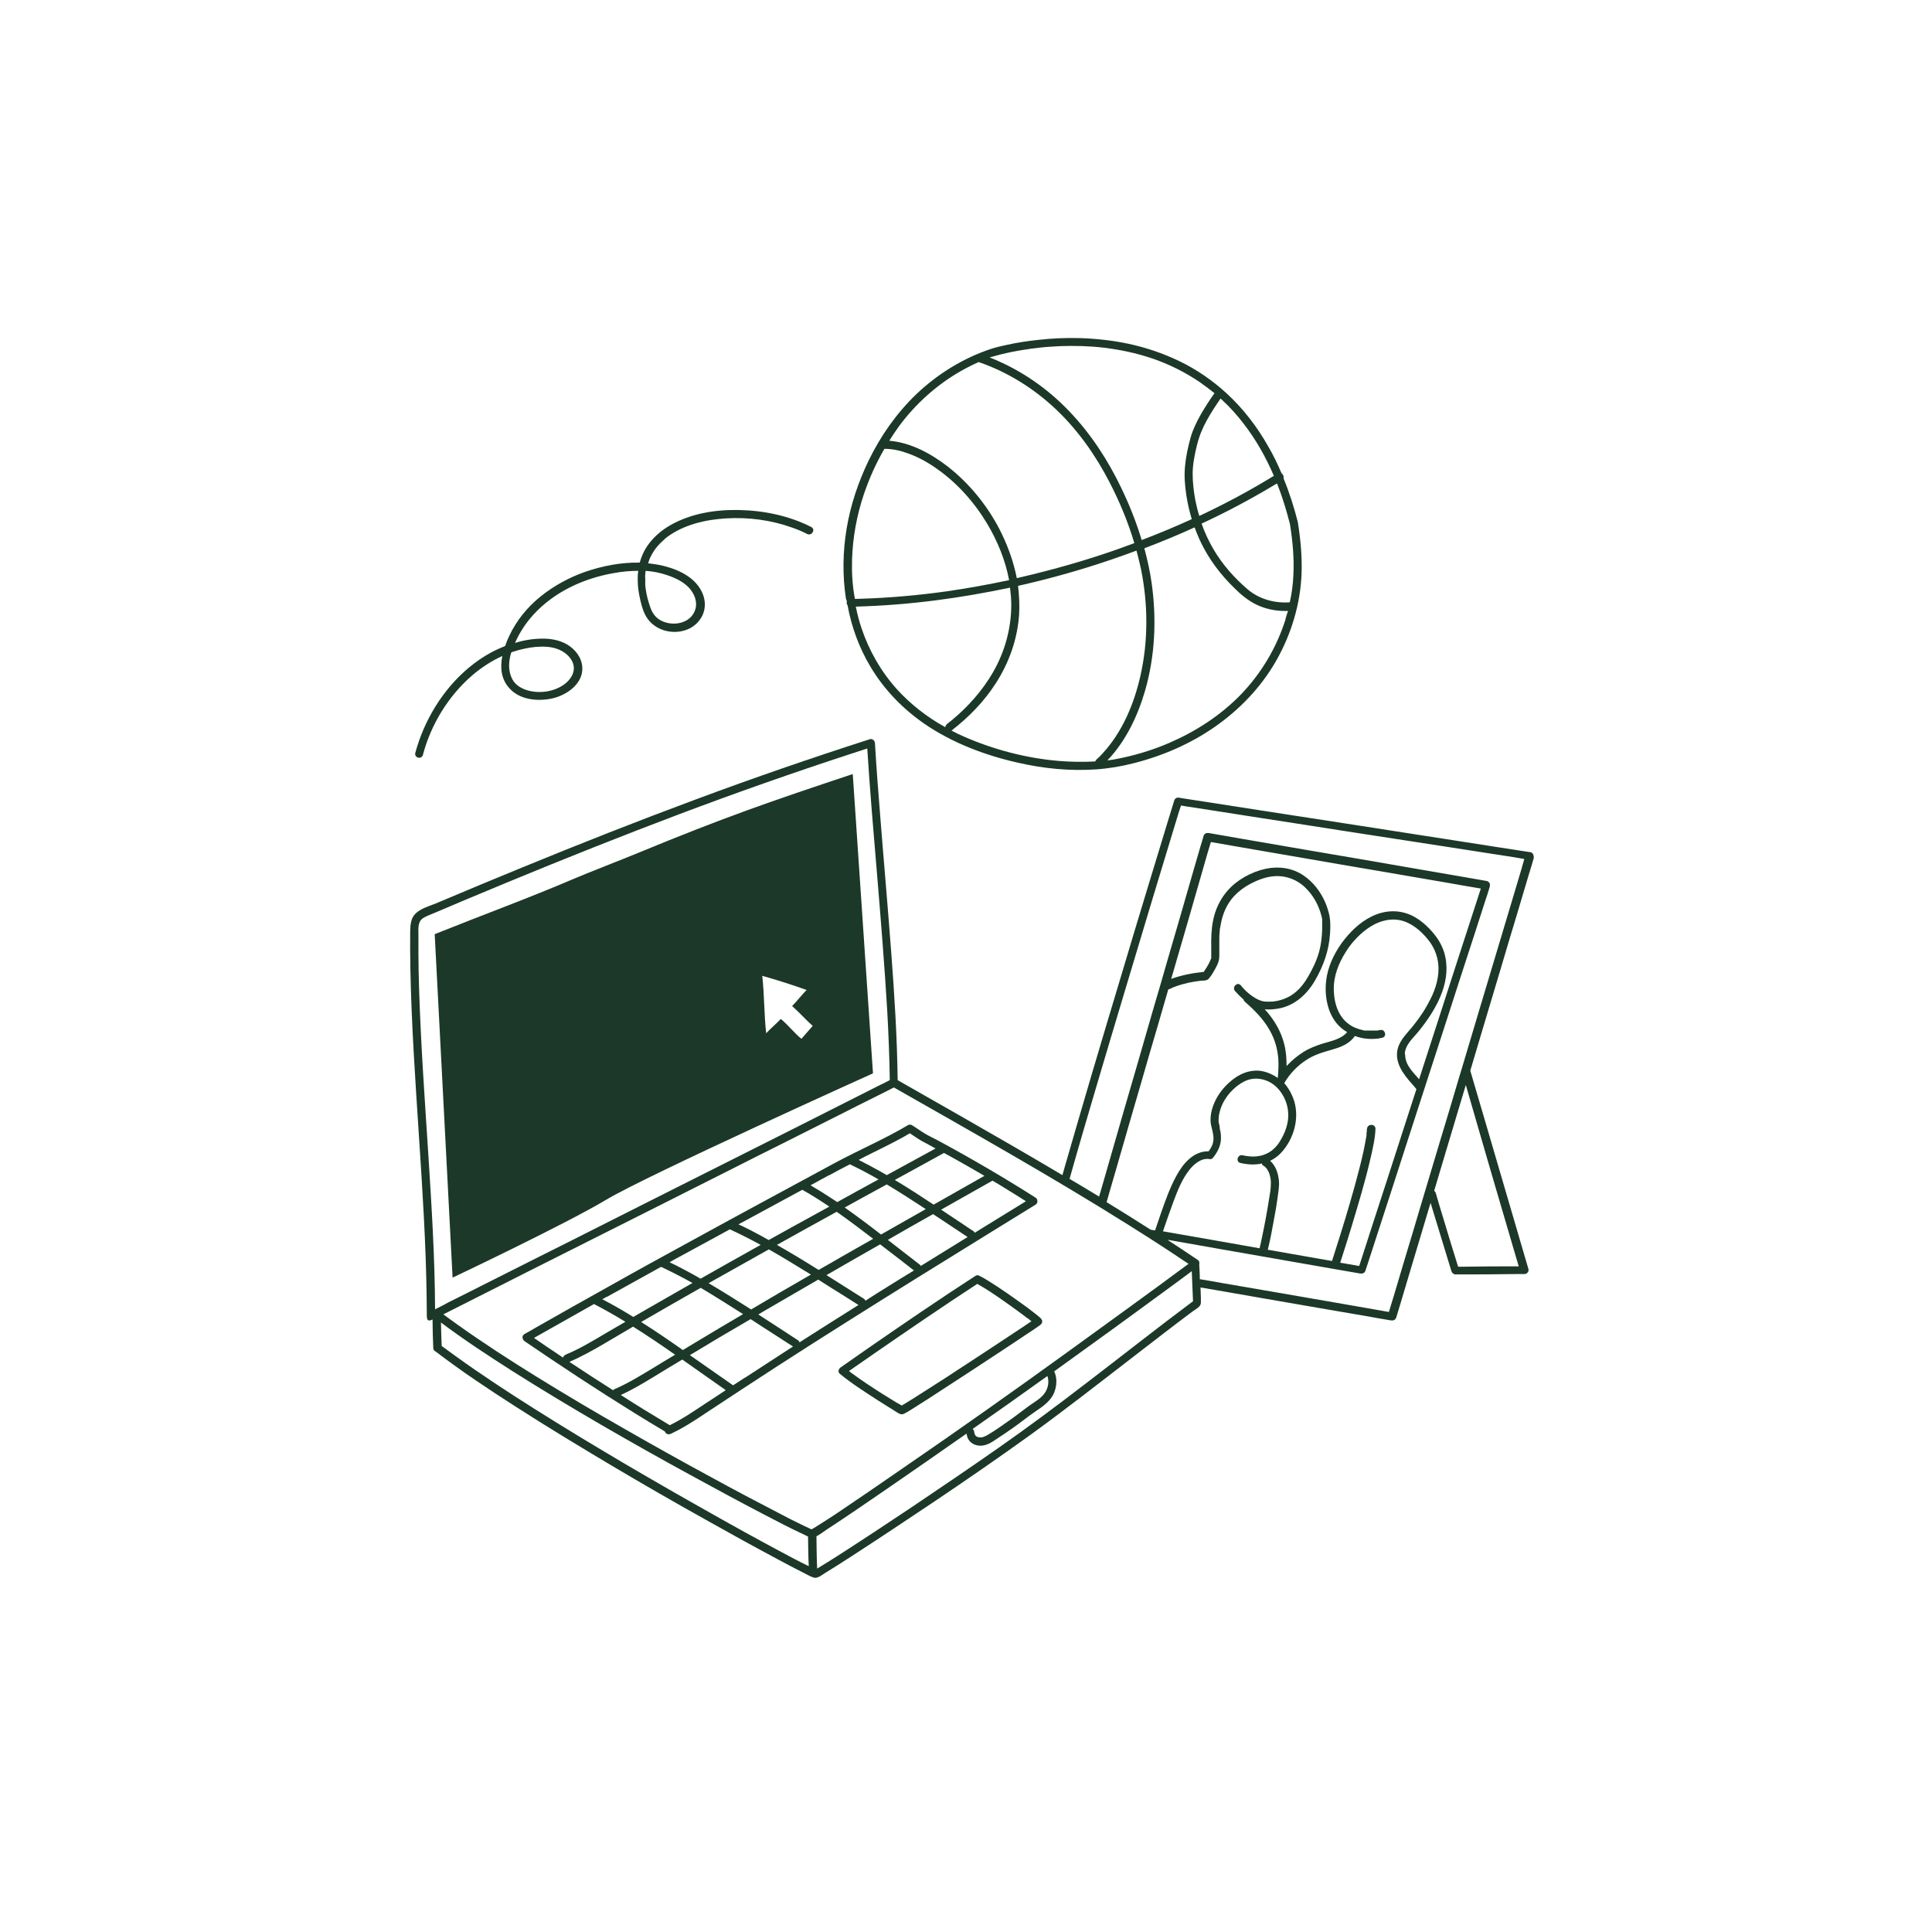 <?xml version="1.0" encoding="UTF-8"?> <svg xmlns="http://www.w3.org/2000/svg" id="Ebene_1" version="1.1" viewBox="0 0 1080 1080"><defs><style> .st0 { fill: #1c3828; } </style></defs><g id="Illustrationen"><g><path class="st0" d="M855.6,476.4c-1.7-.3-3.5-.5-5.2-.8-4.8-.7-9.5-1.5-14.3-2.2-7-1.1-14.1-2.2-21.1-3.3-8.6-1.3-17.2-2.7-25.8-4-9.4-1.5-18.8-2.9-28.2-4.4-9.5-1.5-19-2.9-28.5-4.4-8.9-1.4-17.7-2.7-26.6-4.1-7.5-1.2-15-2.3-22.5-3.5-5.4-.8-10.8-1.7-16.2-2.5-2.6-.4-5.1-.8-7.7-1.2,0,0-.2,0-.3-.1-1.2-.2-2.4.3-2.8,1.6-1.4,4.6-2.8,9.1-4.2,13.7-3.6,11.8-7.2,23.7-10.8,35.5-5,16.4-9.9,32.8-14.8,49.2-5.5,18.2-10.9,36.4-16.3,54.6-5.1,17.3-10.1,34.5-15.1,51.8-.4,1.5-.9,3.1-1.3,4.6-18.5-11-37.1-21.7-55.8-32.4-12.1-6.9-24.2-13.8-36.3-20.7-.3-23.8-1.8-47.6-3.6-71.4-1.9-25.6-4.2-51.2-6.2-76.8-1.1-13.4-2.1-26.8-2.9-40.2-.1-1.4-1.4-2.6-2.8-2.2-32.7,10.5-65.2,21.7-97.4,33.7-32.3,12-64.3,24.6-96.2,37.7-16.4,6.7-32.7,13.5-49,20.4-3.7,1.5-8.1,2.7-11.1,5.4-2.9,2.5-3.2,6.4-3.3,10-.1,7,0,14,.1,21.1.6,30.8,2.7,61.5,4.7,92.2,2,30.5,4,61,4.4,91.6,0,3.4.1,6.8.1,10.3s1.8,2.6,3.2,2c0,5.3.2,10.6.4,15.9,0,.8.4,1.5,1.1,1.9h.1c14.5,11.1,29.7,21.2,45,31,17.7,11.4,35.8,22.3,53.9,33.1,17.4,10.3,34.9,20.4,52.5,30.2,13.5,7.6,27.1,15.1,40.8,22.4,4.2,2.3,8.5,4.5,12.8,6.7,2.1,1,4.3,2.4,6.5,3.1,2.1.6,4.6-1.5,6.2-2.5,4.9-3,9.6-6,14.4-9.1,15.9-10.3,31.7-20.8,47.5-31.4,17.5-11.8,34.8-23.7,51.9-36,20.1-14.5,39.6-29.8,59.2-44.9,10.9-8.4,21.7-16.8,32.7-25,1.6-1.2,4.4-2.4,4.5-4.7,0-.9,0-1.9,0-2.9,0-1.9-.2-3.8-.2-5.7,3.1.5,6.3,1.1,9.4,1.6,8.6,1.5,17.2,3,25.8,4.5,10.4,1.8,20.8,3.6,31.2,5.4,8.9,1.5,17.9,3.1,26.8,4.6,4.4.8,8.8,1.6,13.2,2.3h.2c1.2.2,2.4-.3,2.8-1.6.7-2.3,1.4-4.6,2.1-6.9,1.9-6.3,3.7-12.5,5.6-18.8,2.8-9.2,5.5-18.4,8.3-27.7,1.1-3.6,2.1-7.2,3.2-10.7,3.6,11.8,7.2,23.6,10.8,35.4.3,1,.6,1.9.9,2.9.3.9,1.2,1.7,2.2,1.7,11.3,0,22.5,0,33.8-.2h4.8c1.4,0,2.6-1.4,2.2-2.8-2.4-8.2-4.8-16.4-7.2-24.6-5.3-18.1-10.6-36.2-15.9-54.3-3.1-10.7-6.3-21.3-9.4-32,2.3-7.8,4.7-15.7,7-23.5,3.5-11.6,6.9-23.2,10.4-34.8,2.9-9.8,5.8-19.6,8.8-29.4,2.1-7.1,4.2-14.1,6.3-21.2,1-3.3,2.1-6.7,3-10,0-.1,0-.3,0-.4,0-1.1-.6-2.7-1.8-2.8ZM243.2,731.9c-.1-28.6-1.9-57.1-3.7-85.6-2-30.8-4.2-61.6-5.2-92.5-.2-7.1-.4-14.2-.4-21.2v-10.2c0-3.1-.5-7.1,2.5-9.1,1.6-1.1,3.6-1.7,5.3-2.5,2.1-.9,4.1-1.7,6.2-2.6,4.2-1.8,8.3-3.5,12.5-5.3,8.1-3.4,16.3-6.8,24.5-10.2,31.5-13,63.1-25.6,94.9-37.6,31.6-11.9,63.4-23.1,95.5-33.6,3.2-1,6.4-2.1,9.5-3.1,1.5,23.5,3.5,47,5.5,70.6,2.1,25.5,4.2,51,5.7,76.6.7,12.7,1.2,25.4,1.4,38.2-1.9,1-3.9,2-5.8,2.9-6.3,3.2-12.5,6.3-18.8,9.5-9.3,4.7-18.6,9.4-27.9,14.1-11.3,5.7-22.6,11.4-34,17.1-12.4,6.2-24.8,12.5-37.2,18.7-12.5,6.3-25,12.6-37.5,18.9-11.7,5.9-23.3,11.8-35,17.6-9.9,5-19.7,9.9-29.6,14.9-7.1,3.6-14.2,7.2-21.3,10.7-2.3,1.4-4.8,2.5-7.1,3.7ZM435.7,867c-12.9-6.9-25.6-13.9-38.3-21.1-16.2-9.1-32.4-18.4-48.4-27.8-16.9-10-33.7-20.1-50.3-30.6-14.9-9.4-29.7-19.1-44-29.4-2.6-1.9-5.2-3.8-7.8-5.7-.2-4.4-.3-8.8-.4-13.1,12.8,9.6,26.2,18.4,39.7,27,16.4,10.4,33.1,20.4,49.9,30.2,16.4,9.5,32.9,18.8,49.6,27.9,13.5,7.4,27,14.7,40.6,21.8,7.8,4.1,15.7,8.2,23.7,11.9.6.3,1.1.6,1.7.8.1,5.5.1,11.1.4,16.6-5.5-2.6-10.9-5.6-16.4-8.5ZM455.6,853.8c-.6.4-1.3.7-1.9,1.1h-.2c-.1,0-.2-.2-.3-.2-.5-.2-1-.4-1.5-.7-1.4-.6-2.7-1.3-4-1.9-4.2-2-8.3-4.1-12.4-6.3-12.6-6.5-25.1-13.1-37.5-19.9-16.1-8.7-32-17.6-47.9-26.7-16.9-9.6-33.6-19.5-50.1-29.7-15-9.3-29.9-18.9-44.3-29.2-2.6-1.9-5.2-3.7-7.7-5.6.4-.2.8-.4,1.3-.6,6.3-3.2,12.5-6.3,18.8-9.5,9.3-4.7,18.6-9.4,27.9-14.1,11.3-5.7,22.6-11.4,34-17.1,12.4-6.2,24.8-12.5,37.2-18.7,12.5-6.3,25-12.6,37.5-18.9,11.7-5.9,23.3-11.8,35-17.6,9.9-5,19.7-9.9,29.6-14.9,7.1-3.6,14.2-7.2,21.3-10.7,3.1-1.6,6.3-3.1,9.3-4.7,44.1,25.1,88.4,50,131.4,77,3.3,2.1,6.5,4.1,9.8,6.2,0,0,.3.2.5.3,7.7,4.9,15.4,10,23,15.1-22.4,16.6-45,32.9-67.5,49.2-14.9,10.8-29.9,21.5-44.9,32.1-15.7,11.1-31.5,22.1-47.4,33-12.7,8.8-25.4,17.5-38.2,26.1-3.6,2.3-7.1,4.6-10.8,6.9ZM764.1,630.9c0,.9,0,1.8-.2,2.7,0,.2,0,.4,0,.6v.4c0,.6-.2,1.1-.3,1.7-.4,2.6-1,5.2-1.5,7.8-1.4,6.3-3.1,12.6-4.8,18.9-3.3,11.9-6.9,23.8-10.7,35.6-.7,2.1-1.3,4.2-2,6.3-7.6-1.3-15.3-2.7-22.9-4-4.3-.8-8.7-1.5-13-2.3,1.4-5.5,2.4-11.1,3.4-16.6.7-3.8,1.4-7.5,1.9-11.3.4-2.9.9-5.8,1-8.7,0-4.6-1.4-10-5-13.1,2.6-1.2,4.9-3,6.7-5.1,6.5-7.4,9.6-18.2,6.9-27.8-1.1-3.7-3-7.5-5.7-10.5,3-5.3,7.6-10,12.7-13.2,3.1-2,6.5-3.3,10.1-4.4,2.9-.9,5.8-1.6,8.6-2.7,3-1.2,5.6-2.9,7.6-5.4.2-.2.3-.5.4-.7,3.6,1.3,7.5,1.9,11.3,1.6,1.4,0,2.8-.3,4.1-.6,2.8-.6,1.6-5-1.2-4.3-.5,0-1,.2-1.6.3,0,0-.6,0-.7,0-.4,0-.7,0-1.1,0-1.4,0-2.9,0-4.3,0h-.2c0,0-.2,0-.4,0-.4,0-.8,0-1.2-.2-.8-.2-1.5-.4-2.3-.6-1.5-.5-2.6-.9-4-1.7-7.2-4.1-9.9-12.1-10.1-20.1-.2-7.9,2.7-15.1,6.9-21.7,3.4-5.4,8.2-10.4,13.7-13.9,6.2-3.8,13.6-5.3,20.4-2.2,4.7,2.1,8.6,5.7,11.8,9.7,2.5,3.1,4.2,6.6,5.1,10.5,1.6,6.9,0,14.2-2.9,20.6-1.5,3.2-3.2,6.3-5.1,9.3-1.7,2.6-3.5,5.1-5.2,7.2-3.2,4.1-7.5,7.9-8.9,13-2.1,7.8,3,14.4,7.9,19.9.4.5.9,1,1.3,1.5.2.2.3.4.5.6,0,0,.3.4.4.5l.3.3c-2.2,6.9-4.5,13.8-6.7,20.7-3.1,9.7-6.3,19.4-9.4,29.1-2.7,8.2-5.3,16.4-8,24.6-1.9,5.9-3.8,11.8-5.7,17.7-.7,2.2-1.5,4.5-2.2,6.8-3.2-.6-6.5-1.1-9.7-1.7-.3,0-.6,0-.9-.2,2.1-6.5,4.2-13.1,6.2-19.7,3.9-12.9,7.8-25.8,10.8-38.9,1.2-5.3,2.5-10.7,2.7-16.2,0-2.9-4.6-2.9-4.7,0ZM681.9,630.1c-.2-.7-.3-1.4-.5-2.1-.2-.8-.2-1-.2-1.8,0-4.2,1.6-8.6,3.9-12.1,2.5-3.9,6.3-7.4,10.3-9.5,4.5-2.3,9.3-2.1,13.8,0,3.8,1.9,6.5,4.9,8.5,8.7,2.1,4,2.9,8.9,2.2,13.4-.7,4.4-2.6,8.6-5,12.2-1.7,2.5-4.1,4.8-7.1,6.1-4.1,1.9-8.8,1.8-13.2.8-2.8-.6-4,3.7-1.2,4.3,3.9.9,8.1,1.2,12,.3,0,.5.4,1,1,1.3,3.1,2,4.2,6.8,4,10.3,0,2.8-.5,5.2-.9,7.7-1.1,7.1-2.4,14.2-3.9,21.3-.5,2.3-.9,4.6-1.5,6.8-5.6-1-11.3-2-16.9-3-9.9-1.7-19.8-3.5-29.7-5.2-2.5-.4-5-.9-7.4-1.3,2-5.7,3.9-11.4,6-17,2.3-6.1,4.8-12.4,8.9-17.5,2.6-3.2,6.5-6.5,10.9-5.9h0c.7.2,1.6,0,2.1-.6,0,0,0,0,0,0,0,0,.2-.2.3-.4,2.7-3.4,4.5-7.3,4.2-11.7,0-1.8-.4-3.4-.8-5.1ZM785.3,589.4c0-5.3,4.8-9.2,7.9-13.1,9.1-11.3,17.8-26,14.8-41.1-.8-4.2-2.7-8.2-5.2-11.6-3.2-4.3-7.3-8.3-12-11-7.6-4.3-16.3-4.1-24-.3-6.8,3.3-12.4,8.9-16.8,14.9-4.5,6.3-7.9,13.6-8.7,21.3-1,9,1.1,19.7,8.2,25.9,1.1,1,2.3,1.8,3.6,2.6-3.7,4.1-9,4.9-14.1,6.5-3.7,1.2-7.3,2.6-10.6,4.7-3.1,2-6,4.4-8.5,7-.2.2-.4.5-.7.7,0-4.3-.3-8.5-1.4-12.6-1.7-6.5-5-12.3-9.3-17.4-.5-.6-1-1.1-1.5-1.7,2.5.3,5.1,0,7.6-.4,9.1-1.6,16-7.9,20.5-15.7,4.7-8.1,7.8-16.7,8.4-26.2.2-3.1.3-6.2-.2-9.3-.5-2.8-1.4-5.6-2.5-8.2-2.6-6-6.7-11.3-12.1-15-6.3-4.3-14-5.3-21.4-3.7-7.9,1.8-15.8,6.1-21.1,12.2-4.2,4.8-6.9,10.6-8.1,16.8-1,5-1.1,10.2-1,15.3,0,1.7,0,3.4,0,5.1h0c0,0,0,.2,0,.3,0,.2,0,.5-.2.7-.8,2.1-2,4.2-3.3,6.1-.2.3-.4.5-.5.8h0q0,.2-.2.3c-6.2.6-12.3,1.8-18.2,3.9.3-.9.5-1.8.8-2.7,2.7-9.2,5.3-18.3,8-27.5,2.2-7.7,4.5-15.5,6.7-23.3,1.6-5.6,3.2-11.2,4.8-16.7.6-2.1,1.3-4.2,1.9-6.3,4.4.8,8.8,1.5,13.2,2.3,12.4,2.1,24.8,4.3,37.1,6.4,15,2.6,30,5.2,44.9,7.7,13,2.2,25.9,4.5,38.9,6.7,5.6,1,11.2,2,16.8,2.9-.4,1.1-.7,2.3-1.1,3.4-1.7,5.2-3.4,10.4-5.1,15.7-2.5,7.7-5,15.4-7.5,23.1-3,9.4-6.1,18.8-9.1,28.2-3.3,10.3-6.7,20.6-10,30.9-.6,1.8-1.1,3.5-1.7,5.3-3.4-4-7.9-8-7.8-13.9ZM664.1,549.4c2.4-.5,4.9-.9,7.4-1.2,1.3,0,3,0,4-.9.2-.2.4-.5.6-.7,1.2-1.5,2.2-3.1,3.1-4.8.8-1.5,1.7-3.1,2.1-4.8.4-1.7.3-3.4.3-5.1s0-4.5,0-6.7c0-1.3,0-2.7.2-4,0-1.6.2-2.5.5-3.8,1-6.2,3.3-11.8,7.5-16.4,2.6-2.8,5.7-5.1,9.1-6.9,3.8-2,8-3.7,12.4-4.2,7-.8,13.6,1.6,18.5,6.4,4.4,4.3,7.4,9.8,8.9,15.7.2.6.3,1.3.4,1.9,0,.2,0,.4,0,.7,0,0,0,.7,0,.9,0,1.5,0,3,0,4.5-.2,4.1-.6,8.1-1.7,12-1.4,5-3.6,9.6-6.2,14-2.4,4.2-5.5,8-9.7,10.6-3.2,1.9-6.8,3-10.4,3.3-1.8,0-3.8.2-5.6-.3-2.2-.6-4.3-1.9-6.1-3.2-2.2-1.6-4.1-3.5-5.8-5.6-1.9-2.2-5.1,1-3.2,3.2,1.5,1.7,3.1,3.3,4.8,4.8,0,.4.3.8.7,1.2,5.3,4.6,10.3,9.6,13.8,15.8,2.9,5,4.5,10.6,4.9,16.4.2,3.5,0,6.9-.3,10.4-3.7-2.6-8.4-4.4-12.8-4.1-5.8.3-10.7,3.2-14.9,7.1-3.8,3.6-6.7,7.7-8.5,12.7-.9,2.5-1.5,5.4-1.4,8.1,0,1.9.6,3.7,1,5.5.4,1.9.8,3.6.6,5.5-.2,2.3-1.3,4.4-2.7,6.2-8.3-.2-14.3,6.8-18,13.7-3.6,6.6-6.1,13.7-8.6,20.8-1.1,3.2-2.2,6.5-3.3,9.7-.8,0-1.7-.3-2.5-.4-8.1-5.2-16.3-10.3-24.6-15.4.5-1.6.9-3.2,1.4-4.9,1.4-4.9,2.9-9.9,4.3-14.8,2.1-7.3,4.2-14.6,6.3-21.9,2.6-8.9,5.2-17.9,7.8-26.8,2.8-9.7,5.6-19.5,8.5-29.2,2.1-7.1,4.1-14.3,6.2-21.4,0,0,.3,0,.4,0,3.2-1.6,6.7-2.7,10.4-3.5ZM584.1,778.6c-2.2,3.3-6.2,5.3-9.3,7.6-3.7,2.7-7.3,5.6-11.1,8.2-3.6,2.6-7.4,5.2-11.2,7.5-1.7,1-3.5,2-5.5,1.5-1.5-.3-2.2-1.2-2.4-2.8,0-.7-.4-1.4-.9-1.8,14-9.8,27.9-19.6,41.8-29.6,1.1,3.1.4,6.8-1.4,9.4ZM607.2,773.2c-16,12.3-32.2,24.4-48.8,36-16.3,11.4-32.8,22.6-49.3,33.7-13.5,9-27.1,18-40.8,26.8-3.7,2.3-7.4,4.7-11.1,6.9-.1,0-.3.2-.4.3-.3-6-.3-12.1-.4-18.1,1.9-1,3.8-2.4,5.5-3.6,11.2-7.3,22.2-14.9,33.3-22.5,15.1-10.4,30.1-20.8,45.1-31.3.3,2.1,1.1,4,3,5.3,1.8,1.3,4.3,1.7,6.4,1.3,2.5-.4,4.8-1.8,6.8-3.2,2.1-1.4,4.2-2.8,6.3-4.2,4.4-3,8.7-6.2,12.9-9.4,4-3,8.8-5.5,11.8-9.6,3.1-4.1,4-10.4,1.8-15,21-15.1,42-30.3,62.8-45.6,4.7-3.4,9.4-6.9,14.1-10.4.2,5.6.5,11.2.7,16.8-20.1,15-39.8,30.6-59.7,45.8ZM834.1,657.2c4.4,15,8.8,30,13.2,45,.6,1.9,1.1,3.8,1.7,5.7-10.3,0-20.5,0-30.8.2h-3.1c-2.8-8.9-5.5-17.8-8.2-26.8-1.5-4.8-2.9-9.6-4.3-14.4-.2-.6-.5-1-.9-1.2,1.6-5.4,3.2-10.7,4.8-16.1,3.7-12.4,7.4-24.7,11.1-37.1.6-2,1.2-4,1.8-6,4.8,16.8,9.8,33.7,14.7,50.7ZM850.8,484.8c-1.9,6.3-3.7,12.5-5.6,18.8-2.8,9.2-5.5,18.4-8.3,27.7-3.4,11.2-6.7,22.5-10.1,33.7-3.2,10.8-6.5,21.7-9.7,32.5,0,.2-.2.4-.2.6-.4,1.3-.8,2.6-1.2,4-3.7,12.5-7.4,25-11.2,37.4-3.5,11.6-6.9,23.2-10.4,34.8-2.9,9.8-5.8,19.6-8.8,29.4-2.1,7.1-4.2,14.1-6.3,21.2-.8,2.8-1.8,5.6-2.6,8.5-2.8-.5-5.7-1-8.5-1.5-8.6-1.5-17.2-3-25.8-4.5-10.4-1.8-20.8-3.6-31.2-5.4-8.9-1.5-17.9-3.1-26.8-4.6-4.4-.8-8.8-1.6-13.2-2.3h-.2v-1.2c0-2.2-.2-4.4-.3-6.6,0-.3,0-.5,0-.7.2-.9,0-1.8-1-2.4-5.5-3.7-11-7.4-16.6-11,.3,0,.5,0,.8,0,9.4,1.7,18.9,3.3,28.3,5,11.4,2,22.9,4,34.3,6,9.9,1.7,19.8,3.5,29.7,5.2,4.8.8,9.6,1.7,14.4,2.5h.2c1.2.2,2.4-.3,2.8-1.6.6-1.9,1.2-3.8,1.9-5.8,1.7-5.2,3.4-10.4,5.1-15.7,2.5-7.7,5-15.4,7.5-23.1,3-9.4,6.1-18.8,9.1-28.2,3.3-10.3,6.7-20.6,10-30.9,3.4-10.4,6.7-20.7,10.1-31.1,3.1-9.7,6.3-19.4,9.4-29.1,2.7-8.2,5.3-16.4,8-24.6,1.9-5.9,3.8-11.8,5.7-17.7.9-2.8,1.9-5.6,2.7-8.4,0-.1,0-.2,0-.4.3-.9,0-1.6-.5-2.1s-.7-.6-1.1-.7c-5.2-.9-10.3-1.8-15.5-2.7-12.4-2.1-24.8-4.3-37.1-6.4-15-2.6-30-5.2-44.9-7.7-13-2.2-25.9-4.5-38.9-6.7-6.3-1.1-12.6-2.2-18.9-3.3h-.3c-1.2-.2-2.4.3-2.8,1.6-.5,1.8-1,3.6-1.6,5.4-1.4,4.9-2.9,9.9-4.3,14.8-2.1,7.3-4.2,14.6-6.3,21.9-2.6,8.9-5.2,17.9-7.8,26.8-2.8,9.7-5.6,19.5-8.5,29.2-2.8,9.8-5.7,19.7-8.5,29.5-2.7,9.2-5.3,18.3-8,27.5-2.2,7.8-4.5,15.5-6.7,23.3-1.6,5.6-3.2,11.2-4.8,16.7-.6,2.2-1.3,4.3-1.9,6.5-5.5-3.3-11-6.7-16.5-9.9h0c4.8-17.1,9.8-34.1,14.8-51,5.4-18.2,10.8-36.5,16.3-54.7,5-16.8,10.1-33.5,15.1-50.3,3.8-12.5,7.6-25.1,11.4-37.6,1.2-3.8,2.3-7.7,3.5-11.5.4-1.2.8-2.4,1.2-3.6,1,.2,2,.3,3,.5,4.8.7,9.5,1.5,14.3,2.2,7,1.1,14.1,2.2,21.1,3.3,8.6,1.3,17.2,2.7,25.8,4,9.4,1.5,18.8,2.9,28.2,4.4,9.5,1.5,19,2.9,28.5,4.4,8.9,1.4,17.7,2.7,26.6,4.1,7.5,1.2,15,2.3,22.5,3.5,5.4.8,10.8,1.7,16.2,2.5,1.9.3,3.8.7,5.7,1-.5,1.6-.9,3.1-1.3,4.5Z"></path><path class="st0" d="M473.4,336.3c-.2.7-.1,1.5.4,2.1,2.2,12.1,6.5,23.8,12.8,34.3,7.6,12.8,18.1,23.6,30.3,32,15.5,10.6,33.7,17.5,51.9,21.6,14.3,3.3,29.1,4.8,43.8,3.8,7.2-.5,14.3-1.7,21.3-3.5,16.1-4.1,31.6-10.8,45.2-20.3,13.8-9.6,25.7-22,34.1-36.6,8.6-15,13.8-32.1,14.4-49.4.3-9.5-.6-19-2.1-28.4-2.1-8.3-4.7-16.5-8-24.5.3-1-.2-2.2-1.1-2.8-2.2-5.2-4.7-10.4-7.6-15.3-6.1-10.8-13.8-20.8-22.9-29.2-8-7.4-17-13.6-26.8-18.3-9-4.3-18.4-7.5-28.2-9.6-8.9-1.9-18-2.9-27.2-3.2-7.8-.2-15.5.1-23.3,1-5.9.6-11.8,1.5-17.6,2.8-2.9.6-5.9,1.3-8.7,2.2-15.5,5.1-29.9,14-41.7,25.2-11.1,10.6-20.1,23.4-26.8,37.2-5.8,12-10.1,24.8-12.3,37.9-2.2,13.1-2.4,26.4-.4,39.5.3.5.4,1,.5,1.5ZM528.4,406.5c-10.1-5.6-19.3-12.7-27.1-21.3-8.9-9.9-15.6-21.7-19.8-34.3-1.3-3.9-2.3-7.8-3.1-11.8,14.9-.4,29.9-1.6,44.7-3.5,13.9-1.8,27.8-4.2,41.5-7.1.4,3.2.7,6.4.7,9.6,0,13.3-3.6,26.2-10.2,37.7-5.9,10.2-13.8,19.1-22.8,26.6-1,.8-2,1.6-2.9,2.3-.5.5-.9,1.1-1,1.8ZM612.9,424.6c-.3.3-.5.7-.6,1-.4,0-.7.1-1.1.1-6.3.3-12.6.2-18.9-.3-18.4-1.5-36.7-6.3-53.6-13.7-2.3-1-4.6-2.1-6.8-3.3,9.6-7.4,18.2-16.2,24.8-26.5,7.4-11.5,12.1-24.7,13-38.5.3-5.3,0-10.7-.6-15.9,1-.2,2-.5,3.1-.7,16.4-3.8,32.6-8.4,48.5-13.8,4.9-1.7,9.8-3.4,14.6-5.2,1,3.6,1.8,7.1,2.6,10.7,3.9,19.5,4,39.9-.4,59.3-3.5,15.5-10,31.2-20.9,43.1-1.2,1.4-2.4,2.6-3.7,3.7ZM718.7,346c-5,15.9-13.6,30.4-25.2,42.4-11.3,11.6-25.1,20.5-39.9,26.9-10,4.3-20.5,7.4-31.2,9.3-.7.1-1.4.2-2.1.3-.2,0-.4.1-.6.1h-.2c-.2,0-.4,0-.5.1,10.3-10.7,17-24.9,21.1-39,5.6-19.4,6.5-40.1,3.7-60-.9-6.6-2.4-13.2-4.1-19.6,9.5-3.6,18.9-7.5,28.1-11.7h0c1.5,4.1,3.2,8.1,5.3,11.9,5,9.3,11.8,17.4,19.5,24.5,4.2,3.8,8.7,6.8,14,8.5,4.3,1.4,8.9,2,13.4,1.8-.5,1.3-.9,2.9-1.4,4.5ZM714.2,271.1c2.8,7.1,5,14.5,6.9,21.9,1.5,9.4,2.4,19,1.9,28.6-.2,5.1-.9,10.1-2,15.1-8.3.6-17-1.7-23.5-7.2-7.6-6.5-14.3-14.1-19.3-22.7-2.6-4.5-4.8-9.2-6.5-14.1,13.6-6.3,26.8-13.3,39.7-21,.8-.5,1.6-1,2.4-1.4.2.2.3.5.4.8ZM683.4,223.8c4.2,3.9,8.1,8.2,11.6,12.8,6.9,8.8,12.6,18.9,17.1,29.4-13.2,8.1-26.8,15.4-40.8,22-.3.1-.6.3-.9.4-.9-2.9-1.6-5.8-2.2-8.8-.9-4.8-1.5-9.8-1.5-14.8s1.1-10.7,2.4-15.9c1.2-4.9,3-9.4,5.5-13.9,2.3-4.2,5-8.3,7.7-12.2.4.4.8.7,1.1,1ZM559.1,198.2c4.4-1.1,8.9-2,13.4-2.7.7-.1,1.5-.2,2.2-.3.4-.1.7-.1,1.1-.2.2,0,.3,0,.5-.1h.3c1.6-.2,3.3-.4,4.9-.6,3.6-.4,7.3-.6,10.9-.8,8.3-.3,16.7-.1,25,.9.5.1,1,.1,1.6.2,0,0,.6.1.6.1.2,0,.5.1.7.1,1.1.2,2.2.3,3.3.5,2.3.4,4.6.8,6.8,1.3,4.7,1,9.3,2.3,13.8,3.8,9.3,3.2,18.2,7.6,26.6,13.3,2.8,2,5.5,4,8.1,6.1-2.7,3.8-5.3,7.8-7.6,11.8-2.3,4.1-4.4,8.3-5.7,12.8-1.5,5.4-2.7,10.9-3.2,16.5-.5,5.4,0,10.8.8,16.2.7,4.4,1.7,8.8,3,13.1-9.2,4.2-18.5,8.1-28,11.7-3-10-6.9-19.8-11.4-29.1-7.4-15.5-16.9-30.1-28.8-42.6-12.3-13-27.2-23.3-43.8-30-.3-.1-.7-.3-1-.4,2-.5,4-1.1,5.9-1.6ZM502.3,238.6c9.4-12.8,21.5-23.7,35.4-31.5,3-1.7,6.2-3.3,9.4-4.7,16.3,5.6,31.1,14.9,43.6,26.8,12.1,11.6,21.8,25.4,29.5,40.3,5.6,10.8,10.4,22.3,13.9,34.1-2.9,1.1-5.8,2.1-8.7,3.2-15.8,5.6-31.9,10.3-48.2,14.3-2.9.7-5.9,1.4-8.8,2.1-1.9-9.7-5.4-19.1-9.9-27.8-7-13.3-16.8-25.3-28.7-34.6-9.3-7.2-20.5-13.3-32.4-14.4h-.3c1.6-2.6,3.4-5.2,5.2-7.8ZM476.3,312.9c.4-12.5,2.6-24.7,6.6-36.6,3-8.8,6.8-17.4,11.5-25.4,4.7,0,9,1,13.6,2.7,5.5,2,10.7,4.9,15.5,8.3,11.5,8,21.1,18.8,28.3,30.8,5.8,9.7,10.2,20.4,12.3,31.6-11.7,2.5-23.4,4.6-35.2,6.3-15.8,2.2-31.6,3.6-47.5,4.1-1.2,0-2.4.1-3.5.1-1.4-7.3-1.8-14.6-1.6-21.9Z"></path><path class="st0" d="M236.4,422c4.5-17,14.2-32.9,27.5-44.4,5.1-4.4,10.8-8.1,16.9-10.9-1.3,6.5-.7,13.1,4.1,18.2,5.7,6.2,15.1,7.2,23,5.7,8.4-1.6,18.3-8.2,17.6-17.8-.4-5.4-4.1-10-8.6-12.6-4.3-2.5-9.4-3.3-14.3-3.2-5,.1-9.9.9-14.7,2.4,2.5-5.8,6.1-11.2,10.2-15.7,11.7-12.9,28.3-20.5,45.4-23.4,4.4-.8,8.8-1.2,13.3-1.2-.2,1.2-.3,2.3-.3,3.5-.1,3.5.2,6.9.9,10.3.8,4,1.8,8.4,3.9,11.9,4.9,8.2,16.3,10.7,24.6,6.3,4.7-2.5,8-7.4,8.1-12.8.2-5.1-2.5-10.1-6.2-13.6-3.8-3.6-8.9-6-13.8-7.5-3.8-1.2-7.7-1.9-11.7-2.3.2-.6.4-1.2.6-1.8,0-.1.2-.5.2-.5.1-.3.3-.7.4-1,.6-1.2,1.2-2.3,1.9-3.4.3-.5.7-1,1.1-1.6.2-.3.5-.6,1-1.2.8-1,1.8-1.9,2.7-2.8.5-.4,1-.9,1.4-1.3.7-.6.8-.7,1.3-1.1,9.4-6.9,21.3-9.7,32.7-10.4,12.8-.8,25.6.9,37.7,5.3,2.8,1,5.2,2,7.9,3.4,2.6,1.3,4.9-2.6,2.3-3.9-12.4-6.3-26.4-9.2-40.3-9.5-13.1-.3-27,1.9-38.5,8.5-5.1,2.9-9.7,6.9-13,11.8-1.9,2.8-3.2,5.9-4.1,9.1h0c-10.3-.2-20.8,1.8-30.6,5.2-8.8,3.1-17.1,7.6-24.4,13.4-7.6,6-13.9,13.7-18,22.5-.8,1.7-1.6,3.6-2.2,5.5-2.7,1.1-5.4,2.3-8,3.7-17,9.3-30.1,25.3-37.7,43-1.8,4.2-3.3,8.5-4.5,12.9-.9,2.9,3.4,4.1,4.2,1.3ZM360.6,322.7c0-1.3.2-2.5.3-3.6,4.2.3,8.3,1.1,12.3,2.5,4.4,1.5,8.8,3.6,12,7,2.9,3.2,4.8,7.7,3.5,12-2.5,8.4-13.6,10-20.2,5.7-3.4-2.2-4.7-5.6-5.8-9.3-1-3.2-1.7-6.6-2-9.8,0-1.5,0-3,0-4.5ZM284.9,368.5c.2-1.3.5-2.6.9-3.8.3-.1.6-.2.8-.3,4.2-1.4,8.7-2.4,13.1-2.8,4.3-.3,8.9-.2,12.9,1.6,3.8,1.6,7.5,5,8.1,9.2.6,3.9-1.9,7.5-4.8,9.8-5.8,4.5-14.1,5.7-21.1,3.7-3-.9-6-2.6-7.8-5.2-2.4-3.7-2.8-8.1-2.1-12.2Z"></path><path class="st0" d="M338.8,670.7c22.8-13.7,149.2-70.7,149.2-70.7l-11.3-167.3c-45.4,15.1-71.4,24-120.3,44.2-8.2,3.4-27.8,11-36,14.5-25,10.7-48.2,19.1-77.4,30.8l10,192c0,0,62.9-29.8,85.8-43.5ZM450.9,553.4c-3,3.1-5.2,6-8.1,9,4.1,3.6,7.4,7.4,11.5,11.1-1.9,2.3-4.4,4.9-6.3,7.2-4-3.2-7.2-7.5-11.5-11.1-2.4,2.5-5.9,5.5-8.2,8-1.2-10.6-1-21.5-2.2-32.1,8.3,2.3,16.6,5,24.8,7.9Z"></path><path class="st0" d="M578.9,673.4c.8-.5,1.1-1.3,1-2.1,0-.7-.3-1.3-1-1.8-17.9-11.4-36.3-22.1-55-32.2-2.5-1.3-5.1-2.5-7.5-4-2.3-1.4-4.4-3-6.6-4.3-.6-.4-1.3-.4-1.8-.2-.2,0-.3,0-.5.2-13.3,7.9-27.5,13.9-41,21.2-13.9,7.5-27.7,15-41.6,22.5-13.7,7.4-27.4,14.9-41.1,22.4-13.9,7.6-27.8,15.2-41.6,23-14.6,8.1-29.1,16.3-43.5,24.5-1.7,1-3.4,2-5.1,2.9-.2,0-.4.2-.6.4-1,.7-1.1,1.7-.7,2.6.1.4.4.8.9,1.2,20.2,13.8,40.7,27.3,61.5,40.2,5.6,3.5,11.3,6.9,17,10.3,0,.2.1.4.2.5.7,1.1,2,1.3,3.1.8,6.8-3.2,13.2-7.3,19.4-11.5,6.5-4.3,13-8.6,19.6-12.9,13.1-8.6,26.2-17.1,39.4-25.5,26.7-17,53.6-33.8,80.5-50.4,14.9-9.3,30-18.5,45-27.8ZM561.3,663.9c4.1,2.5,8.1,5,12.2,7.6-9.5,5.9-19.1,11.7-28.6,17.6-.2-.4-.4-.7-.8-.9l-18-12c9.6-5.4,19.1-10.8,28.7-16.2,2.2,1.2,4.4,2.6,6.5,3.9ZM527.7,644.5c2,1.1,4,2.2,6,3.3,5.6,3.1,11.1,6.3,16.6,9.5-9.5,5.4-18.9,10.7-28.4,16.1-7.1-4.7-14.3-9.4-21.7-13.8,9.2-5,18.4-10.1,27.5-15.1ZM396.1,717.3c.9-.5,1.8-1,2.7-1.5,10.3-5.8,20.6-11.6,31-17.4,7.9,4.5,15.7,9.3,23.5,14.1-11.2,6.4-22.3,12.9-33.4,19.5-7.9-5-15.8-10-23.8-14.7ZM415.4,734.6c-9,5.3-18,10.6-26.9,16-2.3,1.4-4.5,2.7-6.8,4.1-.3-.2-.6-.4-.8-.6-7.4-5.2-14.9-10.3-22.5-15.1,11.1-6.4,22.2-12.8,33.3-19.1,7.9,4.7,15.8,9.7,23.7,14.7ZM434.3,695.9c11.1-6.2,22.3-12.4,33.4-18.5,6.9,4.8,13.7,10,20.4,15.1-5.9,3.3-11.7,6.7-17.6,10-4.3,2.5-8.6,5-12.9,7.4-7.6-4.8-15.4-9.5-23.3-14ZM472.2,675c3.2-1.8,6.4-3.5,9.6-5.3,4.6-2.5,9.3-5.1,13.9-7.6,7.4,4.4,14.6,9.1,21.8,13.8-8.3,4.7-16.6,9.4-25,14.2-6.7-5.2-13.5-10.3-20.3-15.1ZM484,646.3c7-3.5,14.1-6.9,21-10.7,1.2-.7,2.4-1.4,3.6-2.1,1.6,1,3.2,2.2,4.8,3.2,2,1.3,4.2,2.3,6.3,3.5,1.1.6,2.2,1.2,3.3,1.8-9.1,5-18.2,9.9-27.3,14.9-1.1-.6-2.2-1.3-3.3-1.9-4.1-2.3-8.2-4.5-12.4-6.6,1.3-.7,2.7-1.4,4-2.1ZM463.5,657c3.8-2.1,7.6-4.1,11.5-6.1.1,0,.1,0,.2,0,5.4,2.6,10.7,5.4,15.9,8.4-7.7,4.2-15.4,8.4-23.1,12.7-1.1-.8-2.2-1.5-3.3-2.2-3.8-2.5-7.6-4.9-11.6-7.2,3.5-2,7-3.8,10.4-5.7ZM422.1,679.4c8.8-4.8,17.6-9.5,26.4-14.3,5.2,2.9,10.2,6.1,15.1,9.4-6.8,3.7-13.6,7.5-20.4,11.2l-13.5,7.5c-1.4-.8-2.7-1.5-4.1-2.3-4.2-2.3-8.5-4.5-12.8-6.5,3.1-1.6,6.2-3.3,9.3-5ZM381,701.9c9-4.9,18-9.8,27-14.7,5.8,2.7,11.6,5.6,17.2,8.7-11.2,6.3-22.4,12.5-33.6,18.9-1-.6-2-1.2-3.1-1.8-4.7-2.6-9.4-5.1-14.2-7.4,2.2-1.3,4.4-2.5,6.7-3.7ZM339.2,725c10.1-5.6,20.2-11.2,30.3-16.8,0,0,.1,0,.1,0,5.9,2.8,11.8,5.8,17.5,9-8.7,5-17.5,10-26.2,15-2.3,1.3-4.6,2.7-6.9,4-.8-.5-1.6-1-2.4-1.5-4.9-3-9.9-5.8-14.9-8.4.8-.5,1.6-.9,2.5-1.4ZM314.7,758.9c-.7-.5-1.5-1-2.2-1.5-4.7-3.1-9.4-6.3-14-9.5,11.1-6.3,22.3-12.6,33.5-18.9h.1c6,3.1,11.8,6.4,17.5,9.9-3.7,2.1-7.4,4.3-11,6.4-7.3,4.3-14.5,8.7-22.3,11.9-.8.4-1.4,1-1.6,1.7ZM342.8,777.2c-8.2-5.2-16.4-10.5-24.5-15.9,6.7-2.9,13-6.4,19.3-10.1,5.4-3.2,10.9-6.4,16.3-9.6,8,5,15.8,10.3,23.5,15.7-3.9,2.3-7.7,4.6-11.6,7-7.3,4.4-14.5,8.9-22.4,12.3-.2,0-.5.3-.6.6ZM394.3,784.6c-6.5,4.3-12.9,8.7-19.9,12.1-9.2-5.5-18.4-11.1-27.4-16.9,6.5-2.9,12.6-6.6,18.7-10.3,5.2-3.2,10.5-6.4,15.7-9.5,3.3,2.3,6.5,4.6,9.8,6.9,4.8,3.4,9.7,6.8,14.5,10.2-3.7,2.5-7.6,5-11.4,7.5ZM416.4,770.1c-2.2,1.4-4.4,2.9-6.6,4.3-8.1-5.6-16.1-11.3-24.2-16.9,0,0,.1,0,.1,0,11.2-6.8,22.5-13.5,33.9-20.1,2.5,1.6,4.9,3.2,7.4,4.8,5.4,3.5,10.9,7,16.3,10.5-9,5.9-18,11.7-26.9,17.5ZM446.9,750.4c-.1-.5-.4-1-1-1.3-7.3-4.7-14.6-9.6-22-14.3.8-.5,1.7-1,2.5-1.5,10.3-6,20.7-12,31-18,2.2,1.4,4.4,2.8,6.6,4.2,5.3,3.3,10.6,6.6,15.9,10-10.9,6.9-22,13.8-33,20.9ZM496.3,719.2c-4.2,2.6-8.4,5.2-12.5,7.9-.2-.4-.4-.8-.9-1.1-7-4.4-13.9-8.8-20.9-13.2,10-5.8,20-11.5,30-17.2,1.9,1.4,3.7,2.9,5.6,4.3,4.4,3.4,8.9,6.8,13.3,10.3-4.8,2.9-9.7,5.9-14.6,9ZM514.1,706.9c-5.9-4.6-11.8-9.2-17.8-13.8,4.3-2.5,8.6-4.9,12.9-7.4,4.1-2.3,8.3-4.7,12.4-7,1.8,1.2,3.5,2.3,5.3,3.5,4.7,3.1,9.4,6.2,14,9.3-8.7,5.4-17.5,10.8-26.2,16.2,0-.3-.3-.6-.6-.8Z"></path><path class="st0" d="M552.3,715.9c-1.6-1-3.1-1.9-4.8-2.7h0c-.6-.4-1.4-.5-2.2,0-20.1,13-39.8,26.5-59.5,40.1-5.3,3.7-10.6,7.4-15.9,11.1-1.1.8-1.7,2.5-.5,3.5,6.8,5.6,14.4,10.4,21.8,15.2,3,1.9,6.1,3.8,9.1,5.7,1.2.7,2.9,2.2,4.5,1.7.9-.3,1.8-.9,2.6-1.3,1.5-.9,2.9-1.8,4.3-2.7,4.6-2.9,9.2-5.8,13.7-8.8,11.7-7.6,23.4-15.2,35-22.9,4.7-3.1,9.3-6.2,14-9.3,2.3-1.5,4.6-3,6.9-4.7.7-.5,1.3-1.1,1.3-2.1s-.8-1.8-1.5-2.4c-2.2-1.9-4.6-3.6-6.9-5.4-7.2-5.2-14.4-10.4-21.9-15ZM503.1,786.4c0,0,.1,0,.2,0q-.1,0-.2,0ZM505,786.4c-.1,0-.1,0-.2,0,.2,0,.4,0,.3.2,0-.1,0-.1,0-.1ZM578.5,740.1c.2.2,0,.1,0,0h0ZM575,737.3c.2.2.4.3.6.5.3.3.7.6,1,.8-.4.2-.7.5-1.1.7-2.9,2-5.8,3.9-8.7,5.8-8.7,5.8-17.4,11.5-26.1,17.2-8.6,5.7-17.3,11.3-26,16.8-2.9,1.8-5.7,3.7-8.6,5.4-.7.4-1.3.8-2,1.2-1-.6-2.1-1.2-3.2-1.8-2.5-1.6-5.1-3.1-7.6-4.7-6-3.8-11.9-7.7-17.6-11.9-.4-.3-.8-.6-1.1-.9,19.1-13.3,38.3-26.5,57.6-39.4,4.7-3.1,9.4-6.2,14.1-9.3,5.2,2.9,10.2,6.3,15,9.7,2.7,1.9,5.4,3.8,8.1,5.8,1.2.9,2.3,1.7,3.5,2.6.5.4,1,.8,1.5,1.1.2.1.6.4.6.4Z"></path></g></g></svg> 